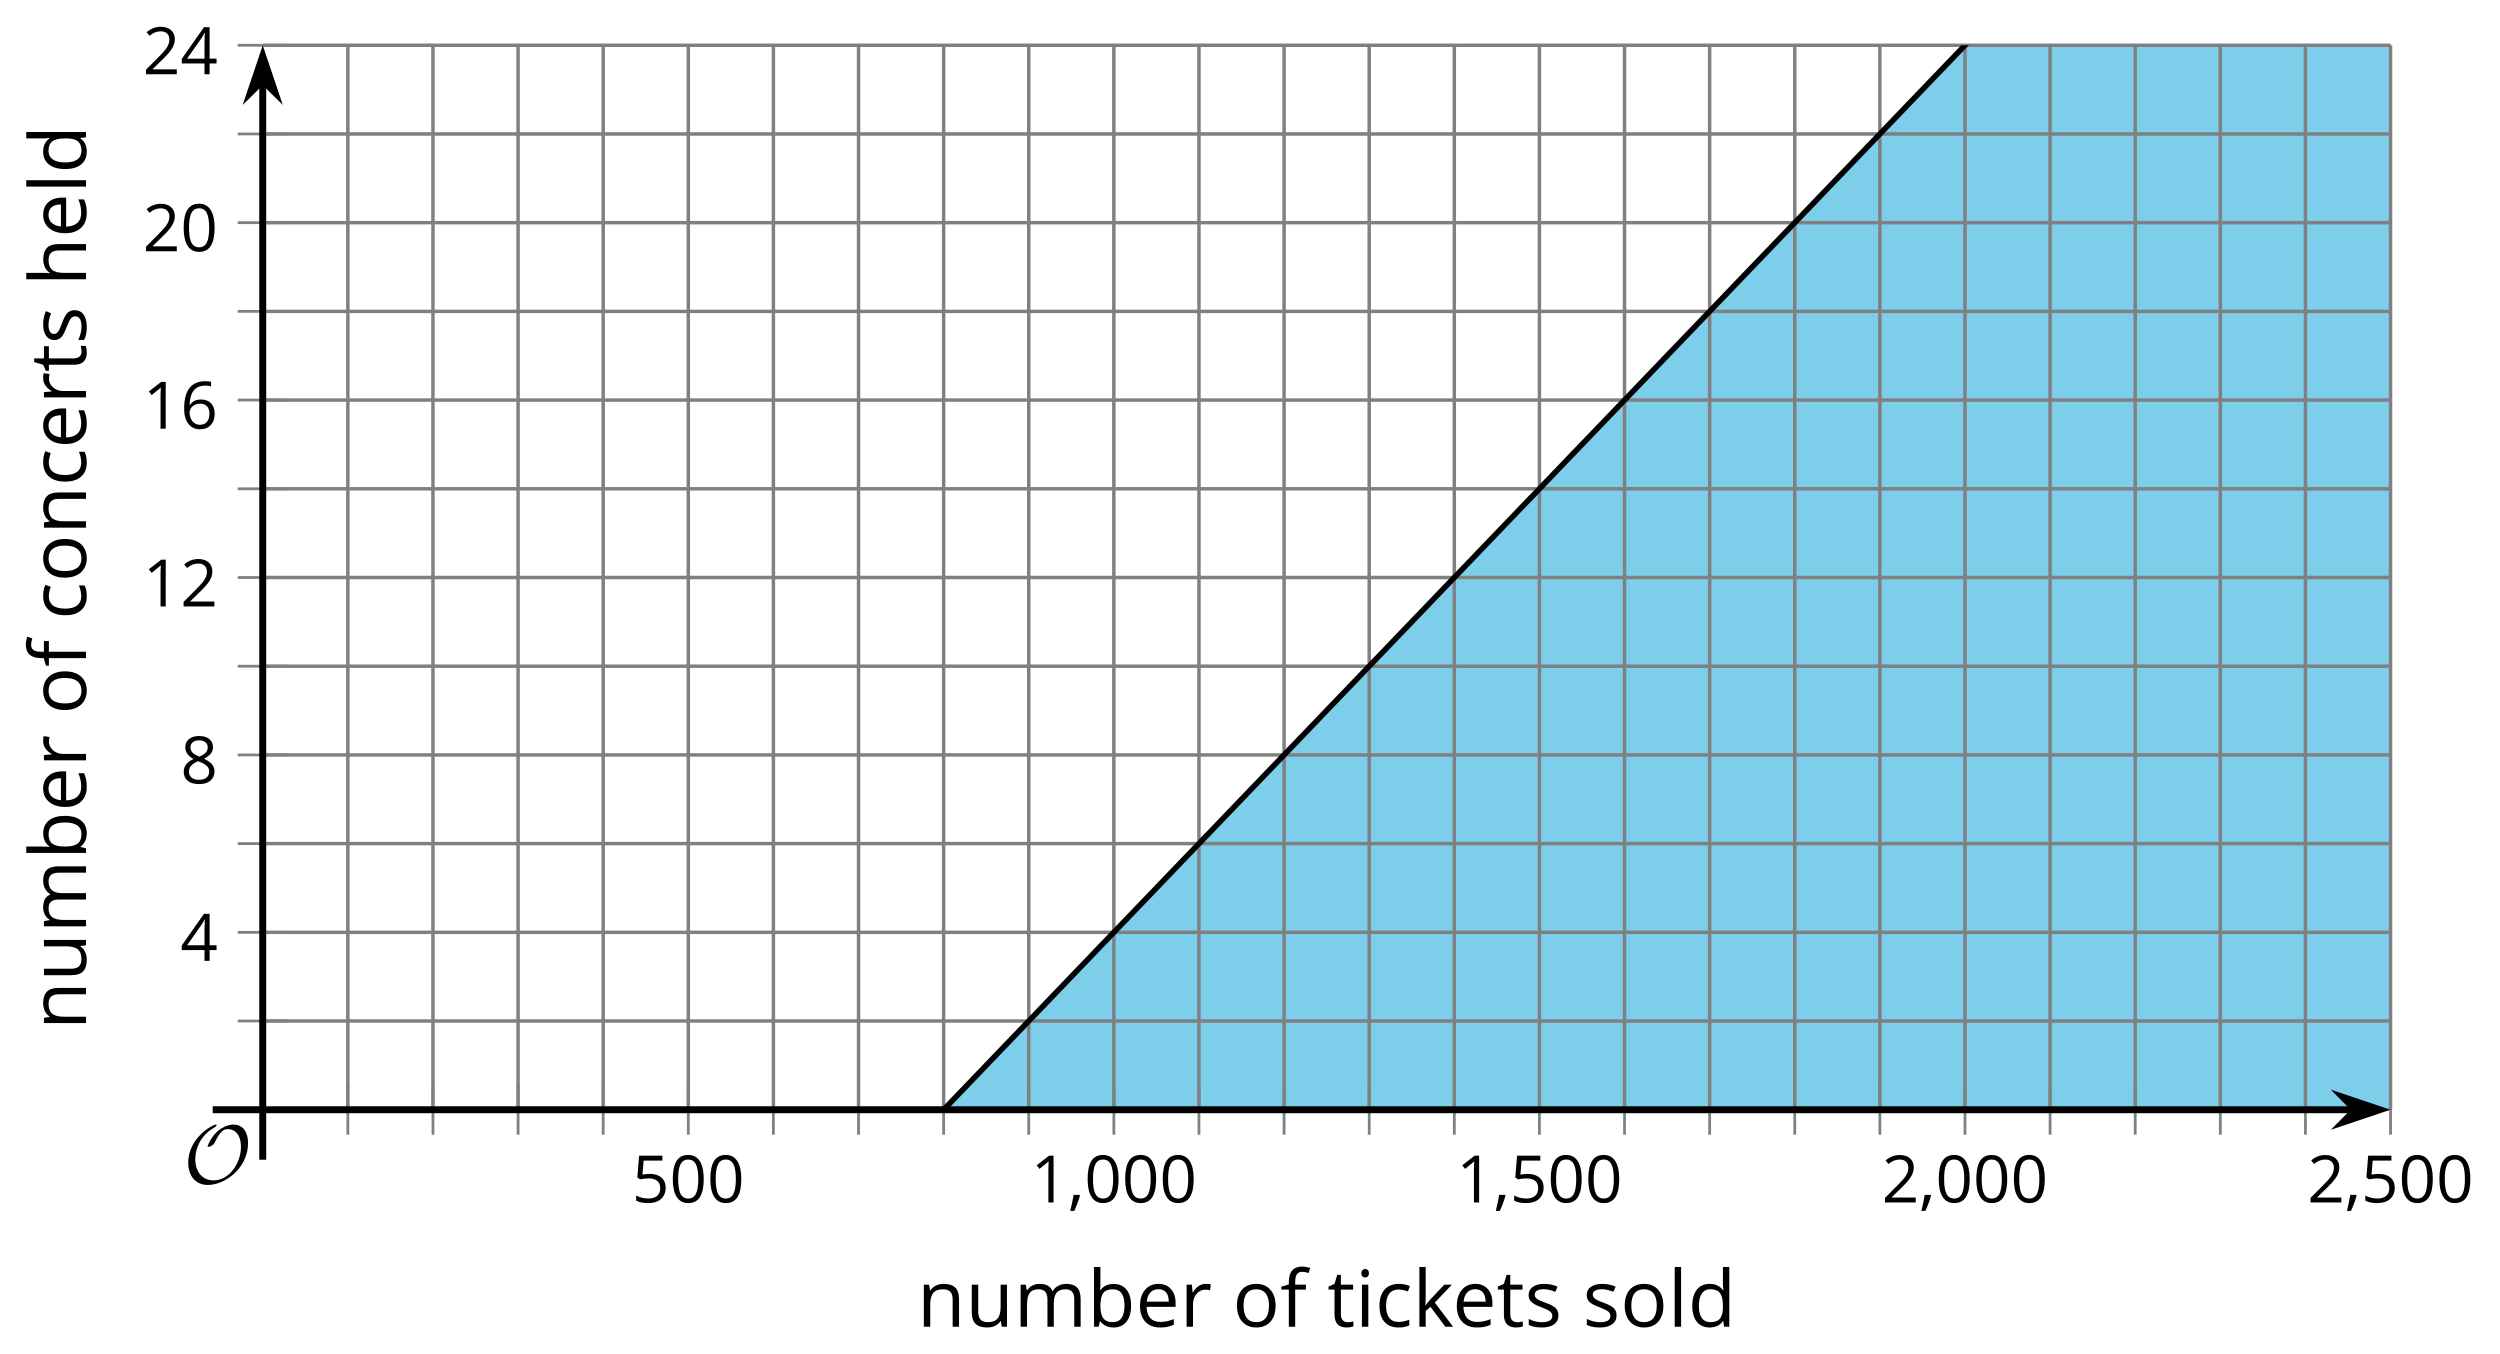 <?xml version='1.0' encoding='UTF-8'?>
<!-- This file was generated by dvisvgm 2.1.3 -->
<svg height='194.798pt' version='1.1' viewBox='-72 -72 359.727 194.798' width='359.727pt' xmlns='http://www.w3.org/2000/svg' xmlns:xlink='http://www.w3.org/1999/xlink'>
<defs>
<clipPath id='clip1'>
<path d='M-34.195 87.679H271.976V-65.489H-34.195Z'/>
</clipPath>
<clipPath id='clip2'>
<path d='M-34.195 87.679H271.976V-65.489H-34.195Z'/>
</clipPath>
<path d='M9.289 -5.762C9.289 -7.281 8.62 -8.428 7.161 -8.428C5.918 -8.428 4.866 -7.424 4.782 -7.352C3.826 -6.408 3.467 -5.332 3.467 -5.308C3.467 -5.236 3.527 -5.224 3.587 -5.224C3.814 -5.224 4.005 -5.344 4.184 -5.475C4.399 -5.631 4.411 -5.667 4.543 -5.942C4.651 -6.181 4.926 -6.767 5.368 -7.269C5.655 -7.592 5.894 -7.771 6.372 -7.771C7.532 -7.771 8.273 -6.814 8.273 -5.248C8.273 -2.809 6.539 -0.395 4.328 -0.395C2.63 -0.395 1.698 -1.745 1.698 -3.455C1.698 -5.081 2.534 -6.874 4.28 -7.902C4.399 -7.974 4.758 -8.189 4.758 -8.345C4.758 -8.428 4.663 -8.428 4.639 -8.428C4.22 -8.428 0.681 -6.528 0.681 -2.941C0.681 -1.267 1.554 0.263 3.539 0.263C5.87 0.263 9.289 -2.08 9.289 -5.762Z' id='g0-79'/>
<use id='g7-66' transform='scale(1.2)' xlink:href='#g5-66'/>
<use id='g7-67' transform='scale(1.2)' xlink:href='#g5-67'/>
<use id='g7-68' transform='scale(1.2)' xlink:href='#g5-68'/>
<use id='g7-69' transform='scale(1.2)' xlink:href='#g5-69'/>
<use id='g7-70' transform='scale(1.2)' xlink:href='#g5-70'/>
<use id='g7-72' transform='scale(1.2)' xlink:href='#g5-72'/>
<use id='g7-73' transform='scale(1.2)' xlink:href='#g5-73'/>
<use id='g7-75' transform='scale(1.2)' xlink:href='#g5-75'/>
<use id='g7-76' transform='scale(1.2)' xlink:href='#g5-76'/>
<use id='g7-77' transform='scale(1.2)' xlink:href='#g5-77'/>
<use id='g7-78' transform='scale(1.2)' xlink:href='#g5-78'/>
<use id='g7-79' transform='scale(1.2)' xlink:href='#g5-79'/>
<use id='g7-82' transform='scale(1.2)' xlink:href='#g5-82'/>
<use id='g7-83' transform='scale(1.2)' xlink:href='#g5-83'/>
<use id='g7-84' transform='scale(1.2)' xlink:href='#g5-84'/>
<use id='g7-85' transform='scale(1.2)' xlink:href='#g5-85'/>
<path d='M1.611 -1.096H0.773C0.732 -0.815 0.663 -0.437 0.562 0.032C0.465 0.502 0.373 0.898 0.29 1.215H0.866C1.027 0.866 1.183 0.488 1.335 0.083C1.487 -0.327 1.602 -0.681 1.68 -0.99L1.611 -1.096Z' id='g5-12'/>
<path d='M4.922 -3.375C4.922 -4.498 4.733 -5.355 4.355 -5.948C3.973 -6.542 3.421 -6.837 2.689 -6.837C1.938 -6.837 1.381 -6.552 1.018 -5.985S0.47 -4.549 0.47 -3.375C0.47 -2.238 0.658 -1.377 1.036 -0.792C1.413 -0.203 1.966 0.092 2.689 0.092C3.444 0.092 4.006 -0.193 4.374 -0.769C4.738 -1.344 4.922 -2.21 4.922 -3.375ZM1.243 -3.375C1.243 -4.355 1.358 -5.064 1.588 -5.506C1.819 -5.953 2.187 -6.174 2.689 -6.174C3.2 -6.174 3.568 -5.948 3.794 -5.497C4.024 -5.051 4.139 -4.342 4.139 -3.375S4.024 -1.699 3.794 -1.243C3.568 -0.792 3.2 -0.566 2.689 -0.566C2.187 -0.566 1.819 -0.792 1.588 -1.234C1.358 -1.685 1.243 -2.394 1.243 -3.375Z' id='g5-16'/>
<path d='M3.292 0V-6.731H2.647L0.866 -5.355L1.271 -4.83C1.92 -5.359 2.288 -5.658 2.366 -5.727S2.518 -5.866 2.583 -5.93C2.56 -5.576 2.546 -5.198 2.546 -4.797V0H3.292Z' id='g5-17'/>
<path d='M4.885 0V-0.709H1.423V-0.746L2.896 -2.187C3.554 -2.827 4.001 -3.352 4.24 -3.771S4.599 -4.609 4.599 -5.037C4.599 -5.585 4.42 -6.018 4.061 -6.344C3.702 -6.667 3.204 -6.828 2.574 -6.828C1.842 -6.828 1.169 -6.57 0.548 -6.054L0.953 -5.534C1.262 -5.778 1.538 -5.944 1.786 -6.036C2.04 -6.128 2.302 -6.174 2.583 -6.174C2.97 -6.174 3.273 -6.068 3.49 -5.856C3.706 -5.649 3.817 -5.364 3.817 -5.005C3.817 -4.751 3.775 -4.512 3.688 -4.291S3.471 -3.844 3.301 -3.61S2.772 -2.988 2.233 -2.44L0.46 -0.658V0H4.885Z' id='g5-18'/>
<path d='M5.203 -1.547V-2.242H4.204V-6.768H3.393L0.198 -2.215V-1.547H3.471V0H4.204V-1.547H5.203ZM3.471 -2.242H0.962L3.066 -5.235C3.195 -5.428 3.333 -5.672 3.481 -5.967H3.518C3.485 -5.414 3.471 -4.917 3.471 -4.48V-2.242Z' id='g5-20'/>
<path d='M2.564 -4.111C2.215 -4.111 1.865 -4.075 1.51 -4.006L1.68 -6.027H4.374V-6.731H1.027L0.773 -3.582L1.169 -3.329C1.657 -3.416 2.049 -3.462 2.339 -3.462C3.49 -3.462 4.065 -2.993 4.065 -2.053C4.065 -1.57 3.913 -1.202 3.619 -0.948C3.315 -0.695 2.896 -0.566 2.357 -0.566C2.049 -0.566 1.731 -0.608 1.413 -0.681C1.096 -0.764 0.829 -0.87 0.612 -1.008V-0.272C1.013 -0.028 1.588 0.092 2.348 0.092C3.126 0.092 3.739 -0.106 4.18 -0.502C4.627 -0.898 4.848 -1.446 4.848 -2.141C4.848 -2.753 4.646 -3.232 4.236 -3.582C3.831 -3.936 3.273 -4.111 2.564 -4.111Z' id='g5-21'/>
<path d='M0.539 -2.878C0.539 -1.943 0.741 -1.215 1.151 -0.691C1.561 -0.17 2.113 0.092 2.808 0.092C3.458 0.092 3.978 -0.11 4.355 -0.506C4.742 -0.912 4.931 -1.459 4.931 -2.159C4.931 -2.785 4.756 -3.283 4.411 -3.646C4.061 -4.01 3.582 -4.194 2.979 -4.194C2.247 -4.194 1.713 -3.932 1.377 -3.402H1.321C1.358 -4.365 1.565 -5.074 1.948 -5.525C2.33 -5.971 2.878 -6.197 3.6 -6.197C3.904 -6.197 4.176 -6.16 4.411 -6.082V-6.74C4.213 -6.8 3.936 -6.828 3.591 -6.828C2.583 -6.828 1.823 -6.501 1.308 -5.847C0.797 -5.189 0.539 -4.199 0.539 -2.878ZM2.799 -0.557C2.509 -0.557 2.251 -0.635 2.026 -0.797C1.805 -0.958 1.63 -1.174 1.506 -1.446S1.321 -2.012 1.321 -2.33C1.321 -2.546 1.39 -2.753 1.529 -2.951C1.662 -3.149 1.846 -3.306 2.076 -3.421S2.56 -3.591 2.836 -3.591C3.283 -3.591 3.614 -3.462 3.84 -3.209S4.176 -2.606 4.176 -2.159C4.176 -1.639 4.056 -1.243 3.812 -0.967C3.573 -0.695 3.237 -0.557 2.799 -0.557Z' id='g5-22'/>
<path d='M2.689 -6.828C2.086 -6.828 1.602 -6.685 1.243 -6.39C0.879 -6.105 0.7 -5.714 0.7 -5.226C0.7 -4.88 0.792 -4.572 0.976 -4.291C1.16 -4.015 1.464 -3.757 1.888 -3.518C0.948 -3.089 0.479 -2.486 0.479 -1.717C0.479 -1.142 0.672 -0.695 1.059 -0.378C1.446 -0.064 1.998 0.092 2.716 0.092C3.393 0.092 3.927 -0.074 4.319 -0.405C4.71 -0.741 4.903 -1.188 4.903 -1.745C4.903 -2.122 4.788 -2.454 4.558 -2.744C4.328 -3.029 3.941 -3.301 3.393 -3.564C3.844 -3.789 4.171 -4.038 4.378 -4.309S4.687 -4.885 4.687 -5.216C4.687 -5.718 4.507 -6.114 4.148 -6.4S3.301 -6.828 2.689 -6.828ZM1.234 -1.699C1.234 -2.03 1.335 -2.316 1.542 -2.551C1.75 -2.79 2.081 -3.006 2.537 -3.204C3.131 -2.988 3.55 -2.762 3.789 -2.532C4.029 -2.297 4.148 -2.035 4.148 -1.736C4.148 -1.363 4.019 -1.068 3.766 -0.852S3.154 -0.529 2.698 -0.529C2.233 -0.529 1.874 -0.631 1.621 -0.838C1.363 -1.045 1.234 -1.331 1.234 -1.699ZM2.68 -6.206C3.071 -6.206 3.375 -6.114 3.6 -5.93C3.821 -5.75 3.932 -5.502 3.932 -5.193C3.932 -4.913 3.84 -4.664 3.656 -4.452C3.476 -4.24 3.163 -4.042 2.726 -3.858C2.238 -4.061 1.901 -4.263 1.722 -4.466S1.45 -4.913 1.45 -5.193C1.45 -5.502 1.561 -5.746 1.777 -5.93S2.297 -6.206 2.68 -6.206Z' id='g5-24'/>
<path d='M3.158 -5.129C2.459 -5.129 1.929 -4.876 1.575 -4.374H1.538C1.561 -4.682 1.575 -5.032 1.575 -5.424V-7.164H0.81V0H1.358L1.519 -0.649H1.575C1.759 -0.396 1.989 -0.212 2.256 -0.092C2.532 0.032 2.832 0.092 3.158 0.092C3.817 0.092 4.328 -0.138 4.696 -0.599C5.069 -1.054 5.253 -1.699 5.253 -2.528S5.069 -3.996 4.705 -4.448C4.337 -4.903 3.821 -5.129 3.158 -5.129ZM3.048 -4.489C3.531 -4.489 3.886 -4.328 4.116 -4.006S4.461 -3.195 4.461 -2.537C4.461 -1.897 4.346 -1.404 4.116 -1.059C3.886 -0.718 3.536 -0.548 3.066 -0.548C2.546 -0.548 2.164 -0.7 1.929 -1.004C1.694 -1.312 1.575 -1.819 1.575 -2.528S1.69 -3.739 1.92 -4.042C2.15 -4.337 2.528 -4.489 3.048 -4.489Z' id='g5-66'/>
<path d='M2.827 0.092C3.338 0.092 3.766 0.005 4.102 -0.17V-0.847C3.66 -0.668 3.227 -0.576 2.808 -0.576C2.316 -0.576 1.948 -0.741 1.694 -1.073C1.446 -1.404 1.321 -1.878 1.321 -2.5C1.321 -3.808 1.832 -4.461 2.859 -4.461C3.011 -4.461 3.191 -4.438 3.389 -4.392C3.587 -4.351 3.771 -4.296 3.941 -4.227L4.176 -4.876C4.038 -4.945 3.849 -5.009 3.605 -5.06S3.122 -5.138 2.878 -5.138C2.127 -5.138 1.547 -4.908 1.142 -4.448C0.732 -3.987 0.529 -3.333 0.529 -2.491C0.529 -1.667 0.727 -1.031 1.133 -0.58C1.529 -0.134 2.095 0.092 2.827 0.092Z' id='g5-67'/>
<path d='M4.245 -0.677L4.346 0H4.968V-7.164H4.204V-5.111L4.222 -4.756L4.254 -4.392H4.194C3.831 -4.89 3.306 -5.138 2.62 -5.138C1.961 -5.138 1.45 -4.908 1.082 -4.448S0.529 -3.343 0.529 -2.509S0.714 -1.036 1.077 -0.585C1.446 -0.134 1.961 0.092 2.62 0.092C3.324 0.092 3.849 -0.166 4.204 -0.677H4.245ZM2.716 -0.548C2.261 -0.548 1.911 -0.714 1.676 -1.041S1.321 -1.855 1.321 -2.5C1.321 -3.135 1.441 -3.628 1.676 -3.978C1.915 -4.323 2.261 -4.498 2.707 -4.498C3.227 -4.498 3.61 -4.346 3.849 -4.042C4.084 -3.734 4.204 -3.223 4.204 -2.509V-2.348C4.204 -1.717 4.088 -1.257 3.849 -0.976C3.619 -0.691 3.237 -0.548 2.716 -0.548Z' id='g5-68'/>
<path d='M2.942 0.092C3.283 0.092 3.573 0.064 3.812 0.018C4.056 -0.037 4.309 -0.12 4.581 -0.235V-0.916C4.052 -0.691 3.513 -0.576 2.97 -0.576C2.454 -0.576 2.053 -0.727 1.768 -1.036C1.487 -1.344 1.335 -1.791 1.321 -2.385H4.797V-2.868C4.797 -3.55 4.613 -4.098 4.245 -4.512C3.877 -4.931 3.375 -5.138 2.744 -5.138C2.067 -5.138 1.533 -4.899 1.133 -4.42C0.727 -3.941 0.529 -3.297 0.529 -2.482C0.529 -1.676 0.746 -1.045 1.179 -0.589C1.607 -0.134 2.196 0.092 2.942 0.092ZM2.735 -4.498C3.135 -4.498 3.439 -4.369 3.656 -4.116C3.872 -3.858 3.978 -3.49 3.978 -3.006H1.34C1.381 -3.471 1.524 -3.84 1.768 -4.102C2.007 -4.365 2.33 -4.498 2.735 -4.498Z' id='g5-69'/>
<path d='M3.085 -4.452V-5.046H1.8V-5.373C1.8 -5.797 1.869 -6.105 2.007 -6.298C2.145 -6.487 2.357 -6.584 2.647 -6.584C2.855 -6.584 3.108 -6.538 3.402 -6.441L3.6 -7.053C3.241 -7.159 2.928 -7.215 2.661 -7.215C1.579 -7.215 1.036 -6.593 1.036 -5.355V-5.074L0.134 -4.797V-4.452H1.036V0H1.8V-4.452H3.085Z' id='g5-70'/>
<path d='M4.263 0H5.028V-3.292C5.028 -3.932 4.871 -4.397 4.567 -4.687C4.254 -4.982 3.794 -5.129 3.177 -5.129C2.822 -5.129 2.505 -5.06 2.228 -4.917C1.948 -4.779 1.736 -4.59 1.584 -4.346H1.538C1.561 -4.517 1.575 -4.733 1.575 -4.995V-7.164H0.81V0H1.575V-2.638C1.575 -3.297 1.694 -3.766 1.943 -4.056C2.182 -4.346 2.574 -4.489 3.103 -4.489C3.504 -4.489 3.794 -4.388 3.983 -4.185S4.263 -3.674 4.263 -3.264V0Z' id='g5-72'/>
<path d='M1.575 0V-5.046H0.81V0H1.575ZM0.746 -6.413C0.746 -6.243 0.787 -6.114 0.875 -6.031C0.962 -5.944 1.068 -5.902 1.197 -5.902C1.321 -5.902 1.427 -5.944 1.515 -6.031C1.602 -6.114 1.648 -6.243 1.648 -6.413S1.602 -6.713 1.515 -6.796S1.321 -6.92 1.197 -6.92C1.068 -6.92 0.962 -6.878 0.875 -6.796C0.787 -6.717 0.746 -6.588 0.746 -6.413Z' id='g5-73'/>
<path d='M1.565 -2.583H1.529C1.552 -2.937 1.565 -3.195 1.565 -3.366V-7.164H0.81V0H1.565V-1.888L2.141 -2.385L3.923 0H4.848L2.661 -2.896L4.705 -5.046H3.798L2.169 -3.32C1.897 -3.016 1.699 -2.772 1.565 -2.583Z' id='g5-75'/>
<path d='M1.575 0V-7.164H0.81V0H1.575Z' id='g5-76'/>
<path d='M7.242 0H8.006V-3.292C8.006 -3.936 7.864 -4.406 7.578 -4.696C7.297 -4.991 6.869 -5.138 6.298 -5.138C5.935 -5.138 5.608 -5.06 5.322 -4.908S4.82 -4.544 4.669 -4.282H4.632C4.388 -4.853 3.872 -5.138 3.085 -5.138C2.758 -5.138 2.468 -5.069 2.201 -4.931C1.943 -4.793 1.736 -4.599 1.593 -4.355H1.556L1.432 -5.046H0.81V0H1.575V-2.647C1.575 -3.301 1.685 -3.771 1.906 -4.061C2.132 -4.346 2.482 -4.489 2.96 -4.489C3.324 -4.489 3.596 -4.388 3.766 -4.19C3.936 -3.987 4.024 -3.683 4.024 -3.283V0H4.788V-2.818C4.788 -3.384 4.903 -3.808 5.129 -4.079S5.709 -4.489 6.183 -4.489C6.547 -4.489 6.814 -4.388 6.984 -4.19C7.155 -3.987 7.242 -3.683 7.242 -3.283V0Z' id='g5-77'/>
<path d='M4.263 0H5.028V-3.292C5.028 -3.936 4.876 -4.406 4.567 -4.696C4.259 -4.991 3.803 -5.138 3.195 -5.138C2.85 -5.138 2.532 -5.069 2.251 -4.936C1.971 -4.797 1.75 -4.604 1.593 -4.355H1.556L1.432 -5.046H0.81V0H1.575V-2.647C1.575 -3.306 1.699 -3.775 1.943 -4.061S2.574 -4.489 3.103 -4.489C3.504 -4.489 3.794 -4.388 3.983 -4.185S4.263 -3.674 4.263 -3.264V0Z' id='g5-78'/>
<path d='M5.166 -2.528C5.166 -3.329 4.959 -3.964 4.54 -4.434C4.125 -4.903 3.564 -5.138 2.859 -5.138C2.127 -5.138 1.556 -4.908 1.146 -4.448C0.737 -3.992 0.529 -3.352 0.529 -2.528C0.529 -1.998 0.626 -1.533 0.815 -1.137S1.275 -0.437 1.625 -0.226S2.376 0.092 2.827 0.092C3.559 0.092 4.13 -0.138 4.544 -0.599C4.959 -1.064 5.166 -1.704 5.166 -2.528ZM1.321 -2.528C1.321 -3.177 1.45 -3.669 1.704 -3.996S2.334 -4.489 2.836 -4.489C3.343 -4.489 3.725 -4.323 3.987 -3.987C4.245 -3.656 4.374 -3.168 4.374 -2.528C4.374 -1.878 4.245 -1.39 3.987 -1.05C3.725 -0.718 3.347 -0.548 2.845 -0.548S1.966 -0.718 1.708 -1.054S1.321 -1.883 1.321 -2.528Z' id='g5-79'/>
<path d='M3.112 -5.138C2.795 -5.138 2.505 -5.051 2.242 -4.871S1.754 -4.438 1.565 -4.111H1.529L1.441 -5.046H0.81V0H1.575V-2.707C1.575 -3.2 1.722 -3.614 2.007 -3.946C2.302 -4.277 2.647 -4.443 3.057 -4.443C3.218 -4.443 3.402 -4.42 3.61 -4.374L3.715 -5.083C3.536 -5.12 3.338 -5.138 3.112 -5.138Z' id='g5-82'/>
<path d='M4.065 -1.377C4.065 -1.713 3.959 -1.989 3.748 -2.21C3.541 -2.431 3.135 -2.652 2.537 -2.868C2.099 -3.029 1.805 -3.154 1.653 -3.241S1.39 -3.416 1.317 -3.513C1.252 -3.61 1.215 -3.725 1.215 -3.858C1.215 -4.056 1.308 -4.213 1.492 -4.328S1.948 -4.498 2.311 -4.498C2.721 -4.498 3.181 -4.392 3.688 -4.185L3.959 -4.807C3.439 -5.028 2.91 -5.138 2.366 -5.138C1.782 -5.138 1.326 -5.018 0.99 -4.779C0.654 -4.544 0.488 -4.217 0.488 -3.808C0.488 -3.577 0.534 -3.379 0.635 -3.214C0.727 -3.048 0.875 -2.901 1.077 -2.772C1.271 -2.638 1.607 -2.486 2.076 -2.311C2.569 -2.122 2.901 -1.957 3.076 -1.814C3.241 -1.676 3.329 -1.51 3.329 -1.312C3.329 -1.05 3.223 -0.856 3.006 -0.727C2.79 -0.603 2.486 -0.539 2.086 -0.539C1.828 -0.539 1.561 -0.576 1.28 -0.645C1.004 -0.714 0.746 -0.81 0.502 -0.935V-0.226C0.875 -0.014 1.4 0.092 2.067 0.092C2.698 0.092 3.191 -0.037 3.541 -0.29S4.065 -0.907 4.065 -1.377Z' id='g5-83'/>
<path d='M2.44 -0.539C2.187 -0.539 1.989 -0.622 1.846 -0.783S1.63 -1.179 1.63 -1.483V-4.452H3.094V-5.046H1.63V-6.215H1.188L0.866 -5.138L0.143 -4.82V-4.452H0.866V-1.45C0.866 -0.424 1.354 0.092 2.33 0.092C2.459 0.092 2.606 0.078 2.762 0.055C2.928 0.028 3.048 -0.005 3.131 -0.046V-0.631C3.057 -0.608 2.956 -0.589 2.832 -0.571C2.707 -0.548 2.574 -0.539 2.44 -0.539Z' id='g5-84'/>
<path d='M1.529 -5.046H0.755V-1.745C0.755 -1.105 0.907 -0.635 1.215 -0.345C1.519 -0.055 1.98 0.092 2.592 0.092C2.947 0.092 3.264 0.028 3.545 -0.106C3.821 -0.239 4.038 -0.428 4.194 -0.677H4.236L4.346 0H4.977V-5.046H4.213V-2.394C4.213 -1.74 4.088 -1.271 3.849 -0.981C3.6 -0.691 3.218 -0.548 2.689 -0.548C2.288 -0.548 1.998 -0.649 1.809 -0.852S1.529 -1.363 1.529 -1.773V-5.046Z' id='g5-85'/>
</defs>
<g id='page1'>
<path clip-path='url(#clip1)' d='M63.781 87.679H271.976V-129.309Z' fill='#7dceeb'/>
<path d='M-21.949 87.679V-65.489M-9.699 87.679V-65.489M2.547 87.679V-65.489M14.793 87.679V-65.489M39.285 87.679V-65.489M51.535 87.679V-65.489M63.781 87.679V-65.489M76.027 87.679V-65.489M100.519 87.679V-65.489M112.769 87.679V-65.489M125.015 87.679V-65.489M137.261 87.679V-65.489M161.754 87.679V-65.489M174.004 87.679V-65.489M186.25 87.679V-65.489M198.496 87.679V-65.489M222.988 87.679V-65.489M235.238 87.679V-65.489M247.484 87.679V-65.489M259.73 87.679V-65.489' fill='none' stroke='#808080' stroke-linejoin='bevel' stroke-miterlimit='10.037' stroke-width='0.5'/>
<path d='M27.039 87.679V-65.489M88.273 87.679V-65.489M149.507 87.679V-65.489M210.742 87.679V-65.489M271.976 87.679V-65.489' fill='none' stroke='#808080' stroke-linejoin='bevel' stroke-miterlimit='10.037' stroke-width='0.5'/>
<path d='M-34.195 74.914H271.976M-34.195 49.386H271.976M-34.195 23.859H271.976M-34.195 -1.668H271.976M-34.195 -27.196H271.976M-34.195 -52.723H271.976' fill='none' stroke='#808080' stroke-linejoin='bevel' stroke-miterlimit='10.037' stroke-width='0.5'/>
<path d='M-34.195 62.152H271.976M-34.195 36.625H271.976M-34.195 11.097H271.976M-34.195 -14.434H271.976M-34.195 -39.961H271.976M-34.195 -65.489H271.976' fill='none' stroke='#808080' stroke-linejoin='bevel' stroke-miterlimit='10.037' stroke-width='0.5'/>
<path d='M-21.949 91.281V84.078M-9.699 91.281V84.078M2.547 91.281V84.078M14.793 91.281V84.078M39.285 91.281V84.078M51.535 91.281V84.078M63.781 91.281V84.078M76.027 91.281V84.078M100.519 91.281V84.078M112.769 91.281V84.078M125.015 91.281V84.078M137.261 91.281V84.078M161.754 91.281V84.078M174.004 91.281V84.078M186.25 91.281V84.078M198.496 91.281V84.078M222.988 91.281V84.078M235.238 91.281V84.078M247.484 91.281V84.078M259.73 91.281V84.078' fill='none' stroke='#808080' stroke-linejoin='bevel' stroke-miterlimit='10.037' stroke-width='0.4'/>
<path d='M27.039 91.281V84.078M88.273 91.281V84.078M149.507 91.281V84.078M210.742 91.281V84.078M271.976 91.281V84.078' fill='none' stroke='#808080' stroke-linejoin='bevel' stroke-miterlimit='10.037' stroke-width='0.4'/>
<path d='M-37.797 74.914H-30.594M-37.797 49.386H-30.594M-37.797 23.859H-30.594M-37.797 -1.668H-30.594M-37.797 -27.196H-30.594M-37.797 -52.723H-30.594' fill='none' stroke='#808080' stroke-linejoin='bevel' stroke-miterlimit='10.037' stroke-width='0.4'/>
<path d='M-37.797 62.152H-30.594M-37.797 36.625H-30.594M-37.797 11.097H-30.594M-37.797 -14.434H-30.594M-37.797 -39.961H-30.594M-37.797 -65.489H-30.594' fill='none' stroke='#808080' stroke-linejoin='bevel' stroke-miterlimit='10.037' stroke-width='0.4'/>
<path d='M-34.195 87.679H266.683' fill='none' stroke='#000000' stroke-linejoin='bevel' stroke-miterlimit='10.037' stroke-width='1'/>
<path d='M270.402 87.68L265.211 85.934L266.934 87.68L265.211 89.426Z'/>
<path d='M270.402 87.68L265.211 85.934L266.934 87.68L265.211 89.426Z' fill='none' stroke='#000000' stroke-miterlimit='10.037' stroke-width='1'/>
<path d='M-34.195 87.679V-60.196' fill='none' stroke='#000000' stroke-linejoin='bevel' stroke-miterlimit='10.037' stroke-width='1'/>
<path d='M-34.195 -63.91L-35.938 -58.723L-34.195 -60.441L-32.449 -58.723Z'/>
<path d='M-34.195 -63.91L-35.938 -58.723L-34.195 -60.441L-32.449 -58.723Z' fill='none' stroke='#000000' stroke-miterlimit='10.037' stroke-width='1'/>
<g transform='matrix(1 0 0 1 15.322 -53.649)'>
<use x='3.612' xlink:href='#g5-21' y='154.672'/>
<use x='9.016' xlink:href='#g5-16' y='154.672'/>
<use x='14.42' xlink:href='#g5-16' y='154.672'/>
</g>
<g transform='matrix(1 0 0 1 72.694 -53.649)'>
<use x='3.612' xlink:href='#g5-17' y='154.672'/>
<use x='9.016' xlink:href='#g5-12' y='154.672'/>
<use x='11.335' xlink:href='#g5-16' y='154.672'/>
<use x='16.739' xlink:href='#g5-16' y='154.672'/>
<use x='22.143' xlink:href='#g5-16' y='154.672'/>
</g>
<g transform='matrix(1 0 0 1 133.928 -53.649)'>
<use x='3.612' xlink:href='#g5-17' y='154.672'/>
<use x='9.016' xlink:href='#g5-12' y='154.672'/>
<use x='11.335' xlink:href='#g5-21' y='154.672'/>
<use x='16.739' xlink:href='#g5-16' y='154.672'/>
<use x='22.143' xlink:href='#g5-16' y='154.672'/>
</g>
<g transform='matrix(1 0 0 1 195.163 -53.649)'>
<use x='3.612' xlink:href='#g5-18' y='154.672'/>
<use x='9.016' xlink:href='#g5-12' y='154.672'/>
<use x='11.335' xlink:href='#g5-16' y='154.672'/>
<use x='16.739' xlink:href='#g5-16' y='154.672'/>
<use x='22.143' xlink:href='#g5-16' y='154.672'/>
</g>
<g transform='matrix(1 0 0 1 256.397 -53.649)'>
<use x='3.612' xlink:href='#g5-18' y='154.672'/>
<use x='9.016' xlink:href='#g5-12' y='154.672'/>
<use x='11.335' xlink:href='#g5-21' y='154.672'/>
<use x='16.739' xlink:href='#g5-16' y='154.672'/>
<use x='22.143' xlink:href='#g5-16' y='154.672'/>
</g>
<g transform='matrix(1 0 0 1 -49.654 -88.415)'>
<use x='3.612' xlink:href='#g5-20' y='154.672'/>
</g>
<g transform='matrix(1 0 0 1 -49.654 -113.938)'>
<use x='3.612' xlink:href='#g5-24' y='154.672'/>
</g>
<g transform='matrix(1 0 0 1 -55.059 -139.407)'>
<use x='3.612' xlink:href='#g5-17' y='154.672'/>
<use x='9.016' xlink:href='#g5-18' y='154.672'/>
</g>
<g transform='matrix(1 0 0 1 -55.059 -164.993)'>
<use x='3.612' xlink:href='#g5-17' y='154.672'/>
<use x='9.016' xlink:href='#g5-22' y='154.672'/>
</g>
<g transform='matrix(1 0 0 1 -55.059 -190.521)'>
<use x='3.612' xlink:href='#g5-18' y='154.672'/>
<use x='9.016' xlink:href='#g5-16' y='154.672'/>
</g>
<g transform='matrix(1 0 0 1 -55.059 -215.99)'>
<use x='3.612' xlink:href='#g5-18' y='154.672'/>
<use x='9.016' xlink:href='#g5-20' y='154.672'/>
</g>
<path clip-path='url(#clip2)' d='M-34.195 189.789L-32.656 188.187L-31.117 186.582L-29.578 184.98L-28.039 183.375L-26.5 181.773L-24.965 180.168L-23.426 178.566L-21.887 176.961L-20.348 175.359L-18.809 173.754L-17.27 172.152L-15.73 170.546L-14.191 168.945L-12.656 167.339L-11.117 165.738L-9.578 164.132L-8.039 162.531L-6.5 160.925L-4.961 159.324L-3.422 157.718L-1.887 156.117L-0.348 154.511L1.191 152.91L2.731 151.304L4.27 149.703L5.809 148.097L7.348 146.496L8.887 144.89L10.422 143.289L11.961 141.683L13.5 140.082L15.039 138.476L16.578 136.875L18.117 135.269L19.656 133.668L21.195 132.062L22.73 130.461L24.27 128.855L25.809 127.254L27.348 125.648L28.887 124.046L30.426 122.441L31.965 120.839L33.504 119.234L35.039 117.632L36.578 116.027L38.117 114.425L39.656 112.82L41.195 111.218L42.734 109.613L44.273 108.011L45.809 106.406L47.348 104.804L48.887 103.199L50.426 101.597L51.965 99.992L53.504 98.39L55.043 96.785L56.582 95.183L58.117 93.578L59.656 91.976L61.195 90.371L62.734 88.769L64.273 87.164L65.812 85.562L67.351 83.957L68.89 82.355L70.425 80.75L71.964 79.148L73.504 77.543L75.043 75.941L76.582 74.336L78.121 72.734L79.66 71.129L81.199 69.527L82.734 67.922L84.273 66.32L85.812 64.714L87.351 63.113L88.89 61.507L90.429 59.906L91.968 58.3L93.507 56.699L95.043 55.093L96.582 53.492L98.121 51.886L99.66 50.285L101.199 48.679L102.738 47.078L104.277 45.472L105.812 43.871L107.351 42.265L108.89 40.664L110.429 39.058L111.968 37.457L113.507 35.851L115.047 34.25L116.586 32.644L118.121 31.043L119.66 29.437L121.199 27.836L122.738 26.23L124.277 24.629L125.816 23.023L127.355 21.422L128.894 19.816L130.429 18.214L131.968 16.609L133.507 15.007L135.047 13.402L136.586 11.8L138.125 10.195L139.664 8.593L141.203 6.988L142.738 5.386L144.277 3.781L145.816 2.179L147.355 0.574L148.894 -1.028L150.433 -2.633L151.972 -4.235L153.507 -5.84L155.047 -7.442L156.586 -9.047L158.125 -10.649L159.664 -12.254L161.203 -13.856L162.742 -15.461L164.281 -17.063L165.816 -18.668L167.355 -20.27L168.894 -21.875L170.433 -23.477L171.972 -25.082L173.511 -26.684L175.05 -28.289L176.589 -29.891L178.125 -31.496L179.664 -33.098L181.203 -34.703L182.742 -36.305L184.281 -37.911L185.82 -39.512L187.359 -41.118L188.898 -42.719L190.433 -44.325L191.972 -45.926L193.511 -47.532L195.05 -49.133L196.589 -50.739L198.129 -52.34L199.668 -53.946L201.207 -55.547L202.742 -57.153L204.281 -58.754L205.82 -60.36L207.359 -61.961L208.898 -63.567L210.437 -65.168L211.976 -66.774L213.515 -68.375L215.05 -69.981L216.589 -71.582L218.129 -73.188L219.668 -74.789L221.207 -76.395L222.746 -77.996L224.285 -79.602L225.82 -81.203L227.359 -82.809L228.898 -84.411L230.437 -86.016L231.976 -87.618L233.515 -89.223L235.054 -90.825L236.593 -92.43L238.129 -94.032L239.668 -95.637L241.207 -97.239L242.746 -98.844L244.285 -100.446L245.824 -102.051L247.363 -103.653L248.902 -105.258L250.437 -106.86L251.976 -108.465L253.515 -110.067L255.054 -111.672L256.593 -113.274L258.132 -114.879L259.672 -116.481L261.211 -118.086L262.746 -119.688L264.285 -121.293L265.824 -122.895L267.363 -124.5L268.902 -126.102L270.441 -127.707L271.98 -129.309' fill='none' stroke='#000000' stroke-linejoin='bevel' stroke-miterlimit='10.037' stroke-width='0.8'/>
<g transform='matrix(1 0 0 1 -49.211 -56.428)'>
<use x='3.612' xlink:href='#g0-79' y='154.672'/>
</g>
<path d='M-34.195 94.879V87.679' fill='none' stroke='#000000' stroke-linejoin='bevel' stroke-miterlimit='10.037' stroke-width='1'/>
<path d='M-41.395 87.679H-34.195' fill='none' stroke='#000000' stroke-linejoin='bevel' stroke-miterlimit='10.037' stroke-width='1'/>
<g transform='matrix(1 0 0 1 56.351 -35.768)'>
<use x='3.612' xlink:href='#g7-78' y='154.672'/>
<use x='10.574' xlink:href='#g7-85' y='154.672'/>
<use x='17.536' xlink:href='#g7-77' y='154.672'/>
<use x='28.098' xlink:href='#g7-66' y='154.672'/>
<use x='35.049' xlink:href='#g7-69' y='154.672'/>
<use x='41.42' xlink:href='#g7-82' y='154.672'/>
<use x='48.996' xlink:href='#g7-79' y='154.672'/>
<use x='55.856' xlink:href='#g7-70' y='154.672'/>
<use x='62.636' xlink:href='#g7-84' y='154.672'/>
<use x='66.645' xlink:href='#g7-73' y='154.672'/>
<use x='69.507' xlink:href='#g7-67' y='154.672'/>
<use x='74.913' xlink:href='#g7-75' y='154.672'/>
<use x='80.637' xlink:href='#g7-69' y='154.672'/>
<use x='87.009' xlink:href='#g7-84' y='154.672'/>
<use x='91.018' xlink:href='#g7-83' y='154.672'/>
<use x='99.377' xlink:href='#g7-83' y='154.672'/>
<use x='104.794' xlink:href='#g7-79' y='154.672'/>
<use x='111.654' xlink:href='#g7-76' y='154.672'/>
<use x='114.516' xlink:href='#g7-68' y='154.672'/>
</g>
<g transform='matrix(0 -1 1 0 -214.296 79.798)'>
<use x='3.612' xlink:href='#g7-78' y='154.672'/>
<use x='10.574' xlink:href='#g7-85' y='154.672'/>
<use x='17.536' xlink:href='#g7-77' y='154.672'/>
<use x='28.098' xlink:href='#g7-66' y='154.672'/>
<use x='35.049' xlink:href='#g7-69' y='154.672'/>
<use x='41.42' xlink:href='#g7-82' y='154.672'/>
<use x='48.996' xlink:href='#g7-79' y='154.672'/>
<use x='55.856' xlink:href='#g7-70' y='154.672'/>
<use x='62.636' xlink:href='#g7-67' y='154.672'/>
<use x='68.042' xlink:href='#g7-79' y='154.672'/>
<use x='74.902' xlink:href='#g7-78' y='154.672'/>
<use x='81.864' xlink:href='#g7-67' y='154.672'/>
<use x='87.27' xlink:href='#g7-69' y='154.672'/>
<use x='93.642' xlink:href='#g7-82' y='154.672'/>
<use x='98.275' xlink:href='#g7-84' y='154.672'/>
<use x='102.285' xlink:href='#g7-83' y='154.672'/>
<use x='110.644' xlink:href='#g7-72' y='154.672'/>
<use x='117.606' xlink:href='#g7-69' y='154.672'/>
<use x='123.977' xlink:href='#g7-76' y='154.672'/>
<use x='126.839' xlink:href='#g7-68' y='154.672'/>
</g>
</g>
</svg>